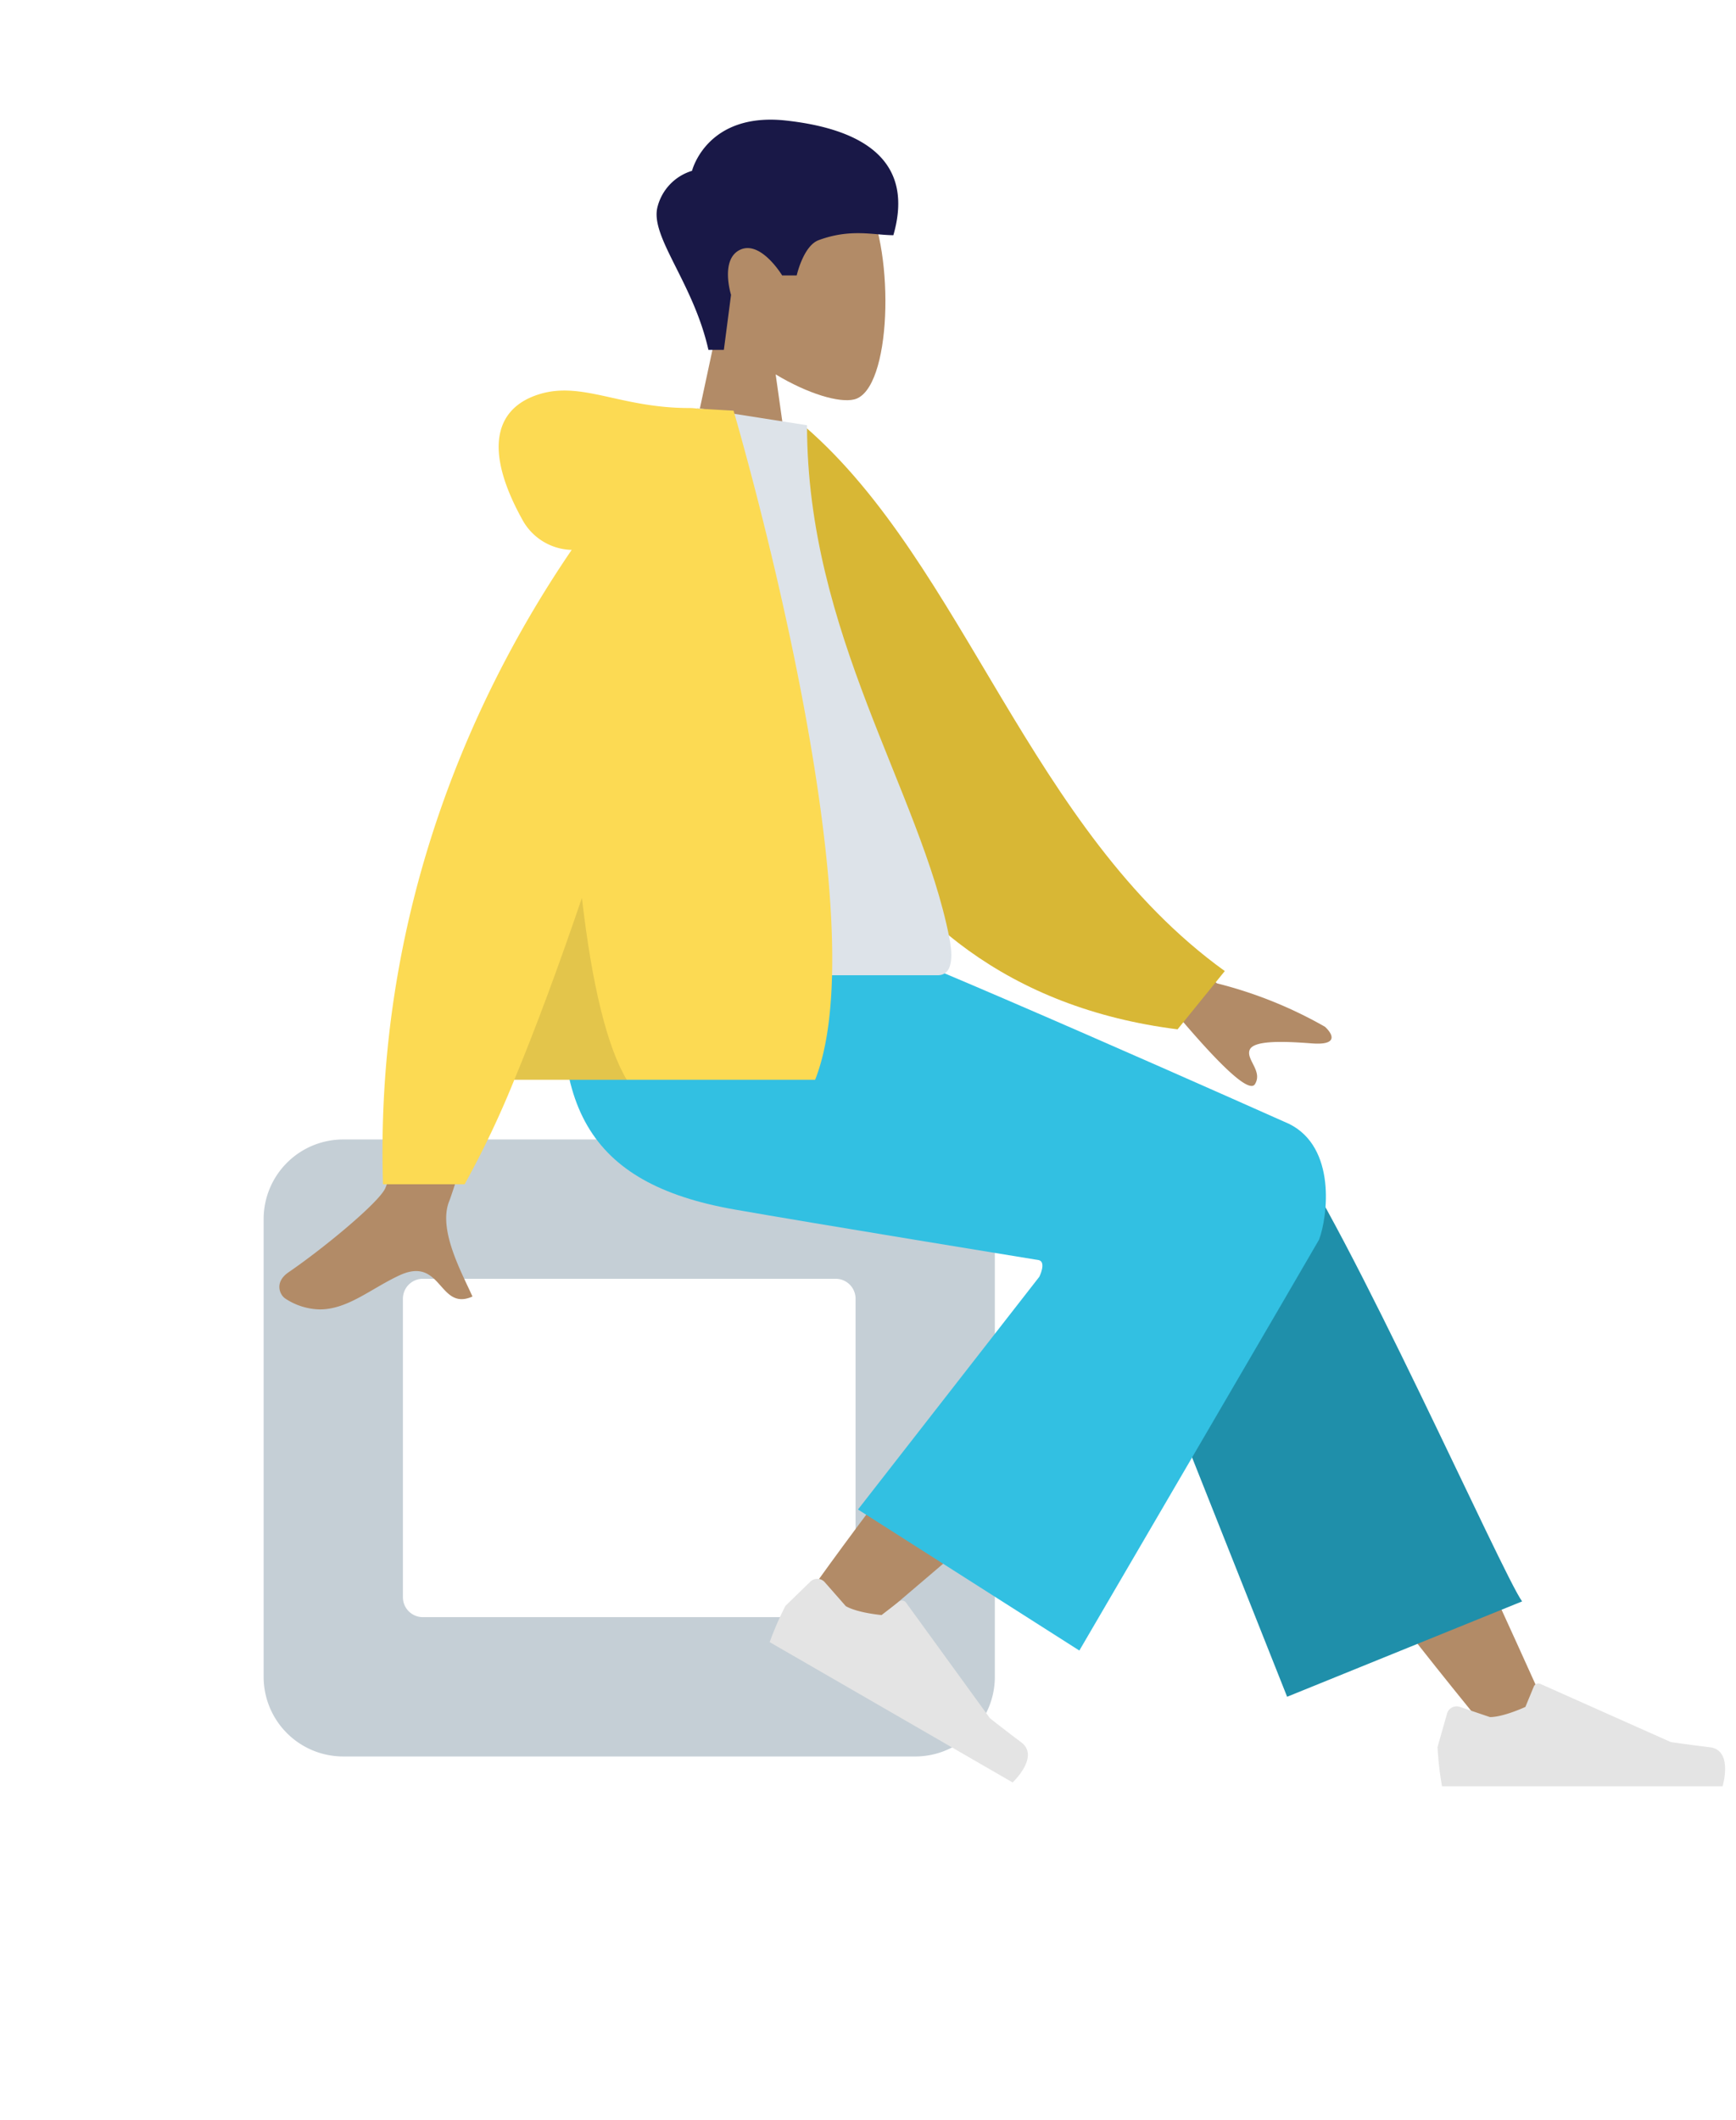 <?xml version="1.0" encoding="UTF-8"?> <svg xmlns="http://www.w3.org/2000/svg" id="prefix__Humaaan" width="349" height="426" viewBox="0 0 349 426"><defs><style> .prefix__cls-1{fill:#b28b67}.prefix__cls-5{fill:#e4e4e4} </style></defs><g id="prefix__Head_Front" data-name="Head/Front" transform="translate(82)"><g id="prefix__Head" transform="translate(54 31)"><path id="prefix__Head-2" d="M0 73l8.262-38.51C3.655 29.081.536 22.452 1.057 15.025c1.5-21.4 31.292-16.692 37.086-5.891s5.107 38.2-2.382 40.129c-2.987.77-9.349-1.116-15.825-5.019L24 73z" class="prefix__cls-1" data-name="Head"></path></g><path id="prefix__Hair" d="M10.418 46.308C7.406 32.906-1.175 23.771.135 17.782a10.2 10.2 0 0 1 6.986-7.45S10.057-1.543 26.056.23 51.819 8.648 47.6 23.268c-3.876 0-8.556-1.4-15.027 1-3.08 1.143-4.406 7.09-4.406 7.09h-2.921s-4.257-7.057-8.4-5.187-1.881 9.087-1.881 9.087l-1.44 11.049z" transform="translate(50 24)" style="fill:#191847"></path></g><g id="prefix__Bottom_Skinny_Jeans_1" data-name="Bottom/Skinny Jeans 1" transform="translate(0 187)"><g id="prefix__Seat" transform="translate(10 42)"><path id="prefix__Seat-2" d="M131 124H16a16 16 0 0 1-16-16V16A16 16 0 0 1 16 0h115a16 16 0 0 1 16 16v92a16 16 0 0 1-16 16zM32 28a4.005 4.005 0 0 0-4 4v60a4.005 4.005 0 0 0 4 4h83a4 4 0 0 0 4-4V32a4 4 0 0 0-4-4z" data-name="Seat" transform="translate(43)" style="fill:#c5cfd6"></path></g><path id="prefix__LegLower" d="M66.159 117Q36.585 80.886 26.138 63.454C14.213 43.555 4.453 25.848 1.373 19.084-5.972 2.955 18.282-4.6 23.771 2.926Q36.233 20.006 77 110.417z" class="prefix__cls-1" transform="translate(233 44)"></path><path id="prefix__LegLower-2" d="M37.758 115L1.065 22.637C-6.783 5.8 31.116-5.268 36.883 2.568 49.977 20.357 81.1 90.534 85 95.834z" data-name="LegLower" transform="translate(221 39)" style="fill:#1f8faa"></path><g id="prefix__Lower_Leg" data-name="Lower Leg" transform="rotate(39 37.916 344.896)"><path id="prefix__LegLower-3" d="M1.8 104.667c-1-12.601-2.872-56.221-1-76.412.538-5.8 1.1-11.411 1.675-16.674 1.7-15.641 30.7-15.147 28.4-.287-5.736 37.007-15.831 88.87-16.555 93.352-1.02 6.281-11.883 7.94-12.52.021z" class="prefix__cls-1" data-name="LegLower"></path></g><g id="prefix__Right_Shoe" data-name="Right Shoe" transform="rotate(30 -113.922 376.697)"><path id="prefix__shoe" d="M4.474 5.033a2 2 0 0 0-2.566 1.348L0 13.106A64.242 64.242 0 0 0 .9 21h56.4s2.2-7.268-2.538-7.848-7.87-1.047-7.87-1.047L20.68.419a1 1 0 0 0-1.332.532l-1.685 4.088s-4.385 2.046-7.127 2.046z" class="prefix__cls-5" transform="translate(1 19)"></path></g><g id="prefix__Right_Shoe-2" data-name="Right Shoe" transform="translate(288 132)"><path id="prefix__shoe-2" d="M4.474 5.033a2 2 0 0 0-2.566 1.348L0 13.106A64.242 64.242 0 0 0 .9 21h56.4s2.2-7.268-2.538-7.848-7.87-1.047-7.87-1.047L20.68.419a1 1 0 0 0-1.332.532l-1.685 4.088s-4.385 2.046-7.127 2.046z" class="prefix__cls-5" data-name="shoe" transform="translate(1 19)"></path></g><path id="prefix__Leg_and_Butt" d="M95.7 65.948S49.954 58.5 34.417 55.756C4.894 50.55-3.715 34.663 1.375 0h54.4C66.569 3.118 146 38.569 146 38.569c9.528 4.73 7.754 18.676 6.012 23.27-.107.281-48.187 82.571-48.187 82.571l-44.5-28.347 36.458-46.775s1.443-2.908-.083-3.34z" data-name="Leg and Butt" transform="translate(113.163 .302)" style="fill:#32c0e2"></path></g><g id="prefix__Body_Long_Sleeve_1" data-name="Body/Long Sleeve 1" transform="translate(22 82)"><path id="prefix__Skin" d="M1.227 86.783c-1.116-.688-2.338-3.28.615-5.3C9.2 76.433 19.8 67.6 21.236 64.7 24.166 58.752 34.145.808 34.145.808l20.9.083s-19.354 62.48-20.9 66.3c-2.314 5.735 2.583 14.468 4.676 19.162-3.3 1.477-4.834-.409-6.512-2.294-1.789-2.01-3.745-4.019-8.184-1.954-5.68 2.643-10.377 6.838-15.975 6.837a12.989 12.989 0 0 1-6.923-2.159zM181.155 30.53l-31.587-13.1L156.618 0l31.9 23.423a85.839 85.839 0 0 1 21.682 8.714c1.372 1.249 3.029 3.779-2.658 3.343s-11.687-.642-12.472 1.3 2.657 4.259 1.07 6.876a.754.754 0 0 1-.692.373q-2.802-.002-14.293-13.499z" class="prefix__cls-1" transform="translate(34.163 92.211)"></path><path id="prefix__Coat_Back" d="M0 2.231L8.485 0c34.377 24.814 52.145 76.707 93.78 101.378l-8.407 12.513C25.158 111.423 2.652 48.2 0 2.231z" data-name="Coat Back" transform="rotate(5.13 31.783 1468.527)" style="fill:#d8b735"></path><path id="prefix__Shirt" d="M0 114h76.511c3.5 0 2.837-5.048 2.332-7.6C73.011 77 50.241 45.312 50.241 3.461L28.172 0C9.917 29.358 3.6 65.5 0 114z" transform="translate(90)" style="fill:#dde3e9"></path><path id="prefix__Coat_Front" d="M.1 159.513c-1.765-57.079 19.846-101 37.932-127.487a11.605 11.605 0 0 1-9.932-6.1C20.036 11.369 22.948 3.356 31.569.722s16.308 2.791 30.043 2.791a10.705 10.705 0 0 1 1.638.117l7.324.418s29.733 100.77 16.4 134.465H26.5a191.9 191.9 0 0 1-9.988 21z" data-name="Coat Front" transform="translate(54.898 -3.513)" style="fill:#fcda53"></path><path id="prefix__Shade" d="M22.6 36.546H0C4.145 26.59 8.718 14.295 13.591 0c2.029 17.616 5.06 29.912 9.009 36.545z" transform="translate(81.397 98.454)" style="fill:rgba(0,0,0,.1)"></path></g></svg> 